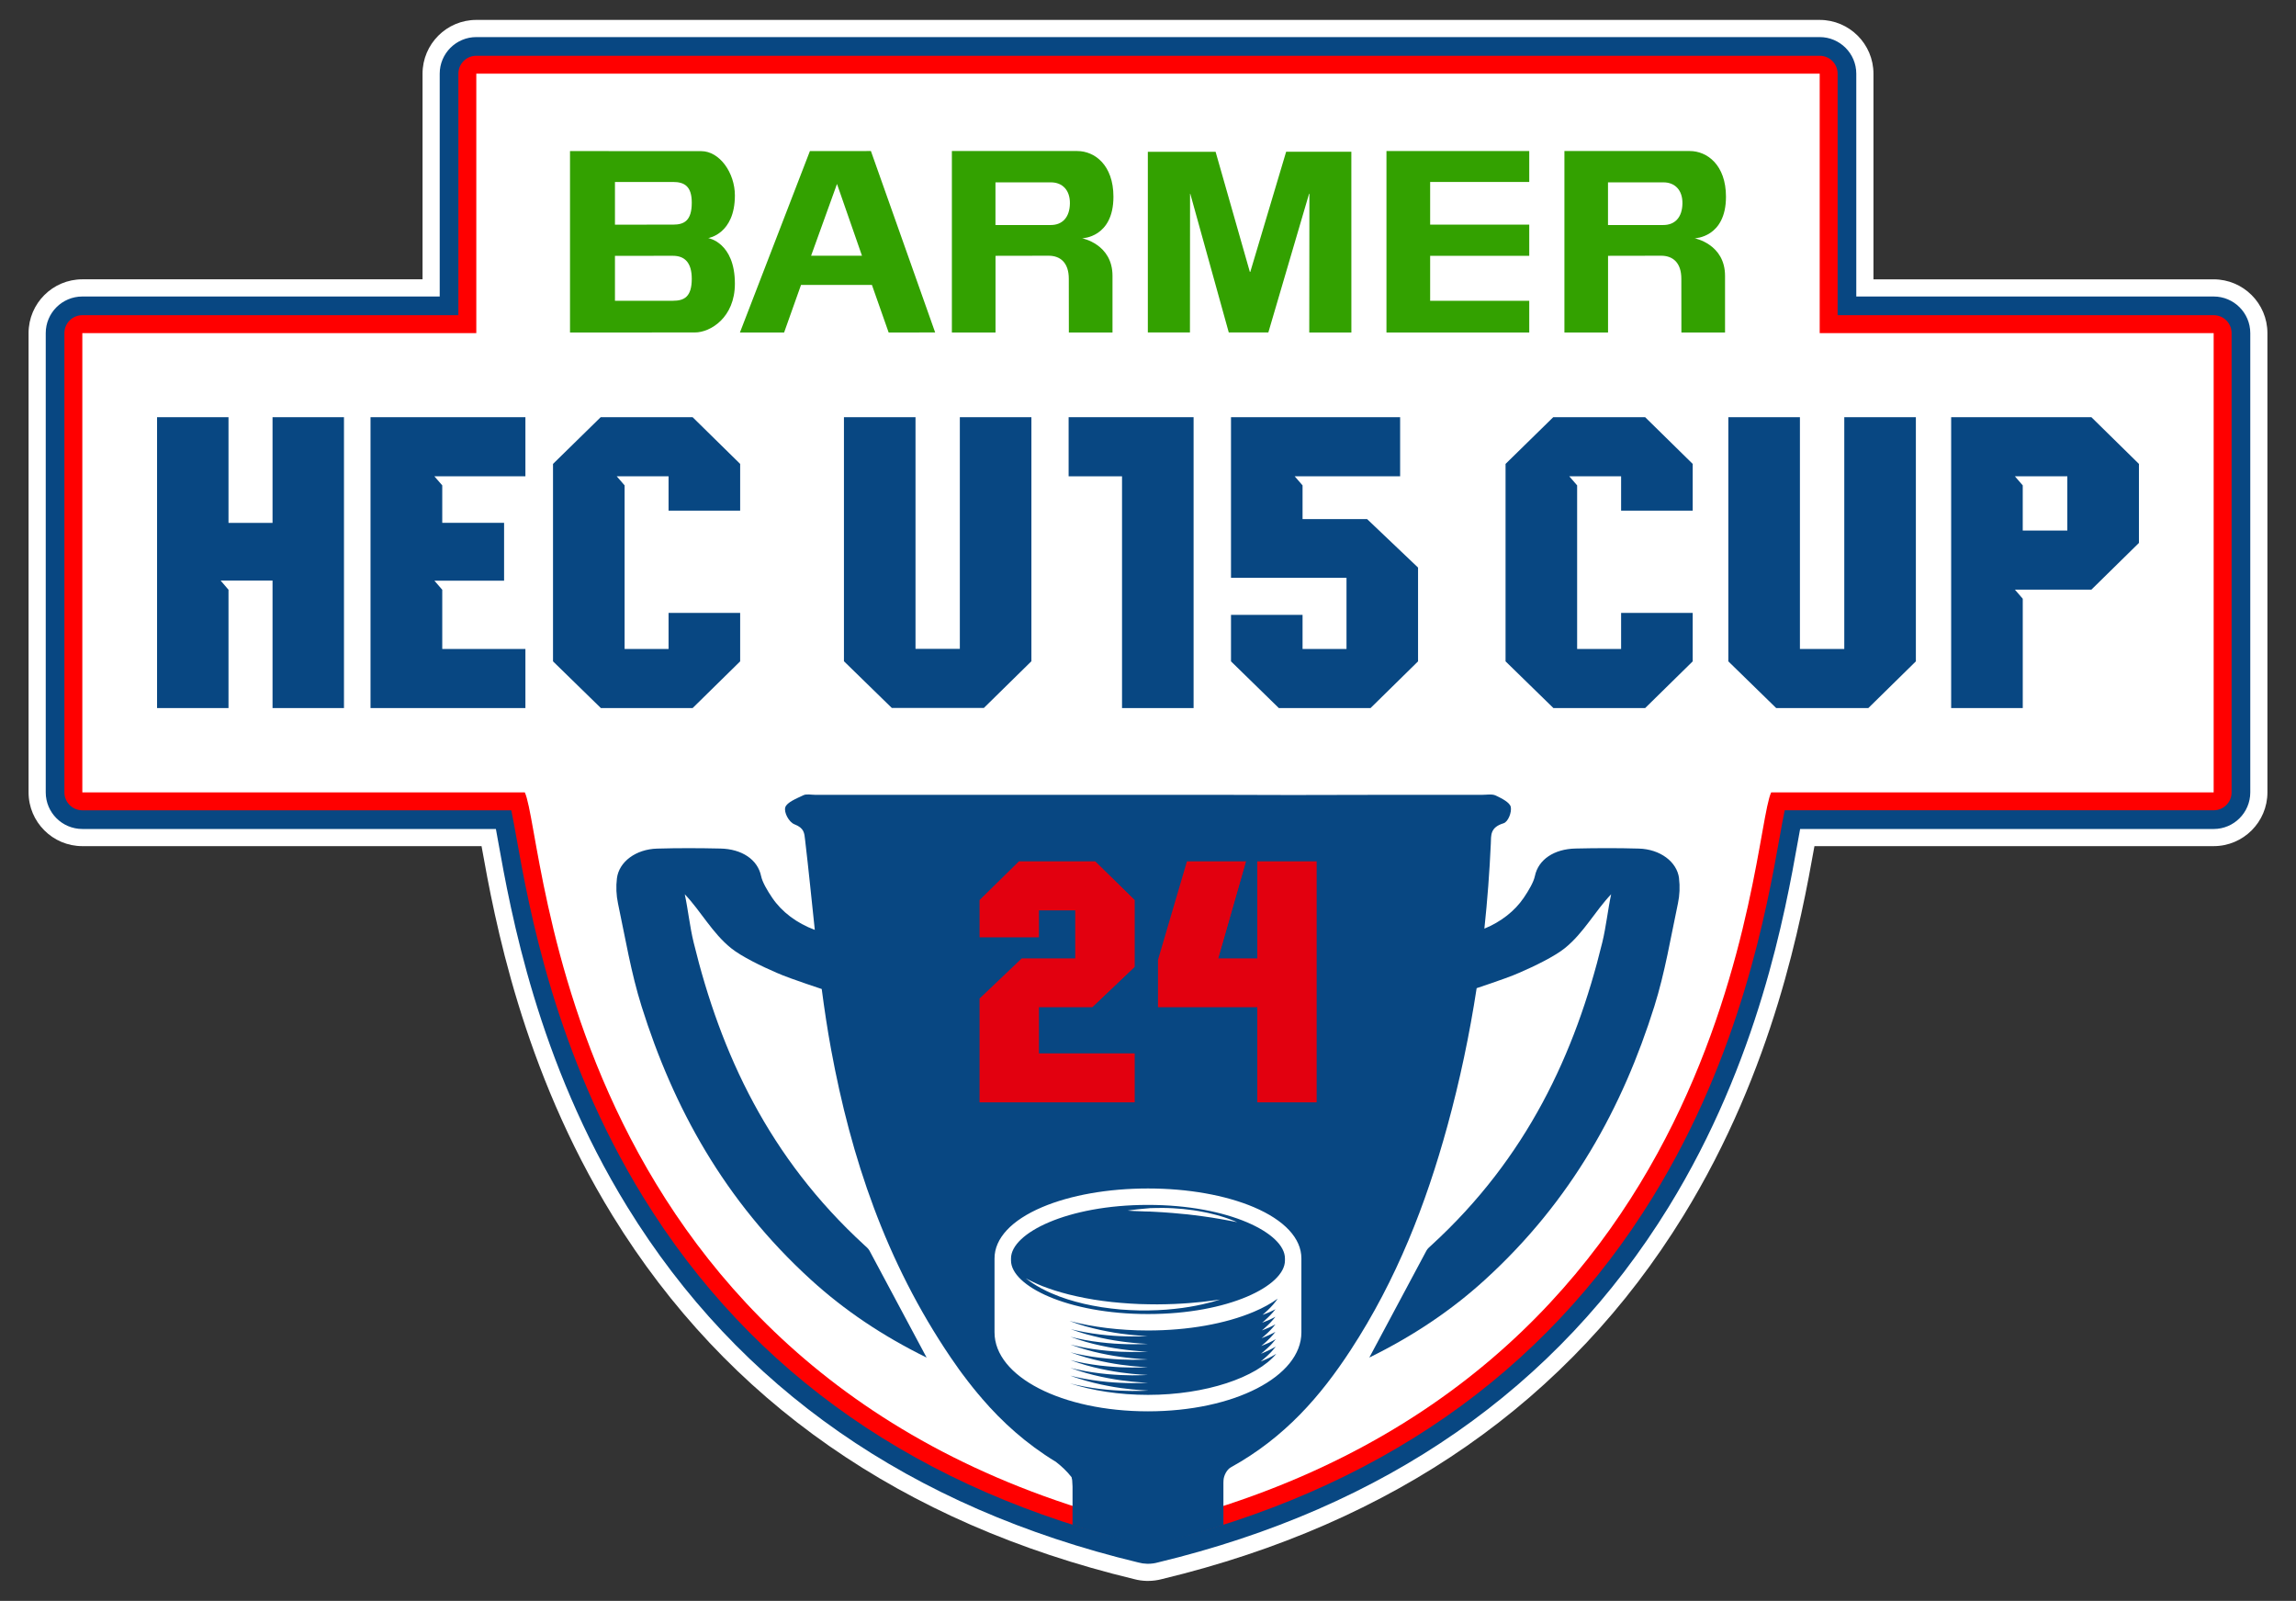 <?xml version="1.0" encoding="UTF-8"?>
<svg id="Layer_1" data-name="Layer 1" xmlns="http://www.w3.org/2000/svg" viewBox="0 0 1498.97 1044.99"><rect x="0" y="0" width="1498.97" height="1044.99" fill="#333333" stroke="none"/>
  <defs>
    <style>
      .cls-1 {
        stroke: #084782;
        stroke-miterlimit: 10;
        stroke-width: .98px;
      }

      .cls-1, .cls-2 {
        fill: #084782;
      }

      .cls-3 {
        fill: red;
      }

      .cls-3, .cls-4, .cls-2, .cls-5, .cls-6, .cls-7 {
        stroke-width: 0px;
      }

      .cls-4 {
        fill-rule: evenodd;
      }

      .cls-4, .cls-6 {
        fill: #33a100;
      }

      .cls-5 {
        fill: #fff;
      }

      .cls-7 {
        fill: #e2000f;
      }
    </style>
  </defs>
  <path class="cls-5" d="M1445.22,182.34h-222.11V48.1c0-19.36-15.75-35.1-35.1-35.1H310.96c-19.36,0-35.1,15.75-35.1,35.1v134.23H53.75c-19.36,0-35.1,15.75-35.1,35.1v299.8c0,19.36,15.75,35.1,35.1,35.1h260.63c8.54,47.74,26.35,145.1,85.64,241.37,74.42,120.84,188.94,200.6,340.36,237.08,2.72.73,5.52,1.13,8.33,1.19.25,0,.53,0,.8,0,3.12,0,6.22-.42,9.23-1.23,151.34-36.49,265.81-116.24,340.2-237.04,59.29-96.28,77.1-193.64,85.64-241.37h260.63c19.36,0,35.1-15.75,35.1-35.1V217.44c0-19.36-15.75-35.1-35.1-35.1Z"/>
  <path class="cls-1" d="M1445.22,194.04h-233.81V48.1c0-12.9-10.5-23.4-23.4-23.4H310.96c-12.9,0-23.4,10.5-23.4,23.4v145.94H53.75c-12.9,0-23.4,10.5-23.4,23.4v299.8c0,12.9,10.5,23.4,23.4,23.4h270.41c.49,2.69,1,5.51,1.5,8.3,8.32,46.53,25.64,143.35,84.33,238.64,72.76,118.16,184.9,196.17,333.3,231.88,1.85.51,3.76.79,5.69.83.18,0,.37,0,.55,0,2.13,0,4.25-.29,6.3-.86,148.33-35.71,260.42-113.72,333.16-231.84,58.69-95.3,76-192.11,84.33-238.64.5-2.79,1.01-5.62,1.5-8.3h270.41c12.9,0,23.4-10.5,23.4-23.4V217.44c0-12.9-10.5-23.4-23.4-23.4Z"/>
  <path class="cls-3" d="M1445.22,205.74h-245.51V48.1c0-6.46-5.24-11.7-11.7-11.7H310.96c-6.46,0-11.7,5.24-11.7,11.7v157.64H53.75c-6.46,0-11.7,5.24-11.7,11.7v299.8c0,6.46,5.24,11.7,11.7,11.7h280.06c1.02,4.83,2.2,11.45,3.37,17.94,8.2,45.82,25.25,141.16,82.77,234.56,71.12,115.49,180.9,191.75,326.28,226.68.97.28,1.97.43,2.99.45.1,0,.2,0,.3,0,1.13,0,2.25-.16,3.32-.48,145.34-34.94,255.08-111.2,326.18-226.66,57.52-93.41,74.58-188.74,82.77-234.56,1.16-6.49,2.35-13.12,3.37-17.94h280.06c6.46,0,11.7-5.24,11.7-11.7V217.44c0-6.46-5.24-11.7-11.7-11.7Z"/>
  <path class="cls-5" d="M1445.22,217.44h-257.21V48.1H310.96v169.34H53.75v299.8h288.87c13.84,29.22,21.54,387.36,406.83,479.63v.02s.02,0,.03,0c.01,0,.02,0,.03,0v-.02c385.3-92.27,392.99-450.41,406.83-479.63h288.87V217.44Z"/>
  <path class="cls-2" d="M1096.2,573.34c-1.35-10.84-12.37-19-26.21-19.41-13.79-.41-27.62-.35-41.42-.04-13.87.31-24.23,7.11-26.5,17.97-.82,3.93-3.9,9.22-7.27,14.19-5.89,8.69-14.9,15.7-25.7,20.13,1.97-18.45,3.36-36.96,4.2-55.52.24-5.28-.62-10.54,8.31-13.26,3.05-.93,5.48-7.34,4.7-10.73-.67-2.91-5.97-5.59-9.92-7.43-2.32-1.08-5.99-.39-9.06-.39-22.9,0-45.79,0-68.69,0l-55.39.11c-14.42,0-27.64-.11-42.06-.11h-53.91c-71.6,0-143.2,0-214.81,0-2.68,0-5.95-.72-7.93.23-4.52,2.16-10.88,4.67-11.86,7.92-.99,3.29,2.35,9.67,6.01,11.08,6.45,2.49,6.41,5.85,6.92,10.13,2.32,19.57,4.24,39.19,6.34,58.79-11.73-4.35-21.53-11.7-27.79-20.94-3.37-4.97-6.44-10.26-7.27-14.19-2.27-10.87-12.63-17.66-26.5-17.97-13.8-.31-27.63-.37-41.42.04-13.84.41-24.86,8.57-26.21,19.41-.67,5.39-.43,11.02.7,16.37,4.77,22.47,8.49,45.19,15.42,67.25,20.65,65.68,53.84,126.74,110.58,178.44,21.7,19.78,46.61,36.58,75.49,50.77-12.85-24.08-25.03-46.96-37.31-69.81-.73-1.36-2.14-2.51-3.39-3.65-62.15-56.96-93.66-124.81-111.4-197.52-2.54-10.39-3.56-21.02-5.79-31.46,10.68,11.24,17.87,25.22,30.21,35.17,6.66,5.38,19.94,11.87,29.79,16.09h0c1.11.5,2.52,1.09,4.14,1.72,2.16.87,3.99,1.56,5.37,2.02,6.08,2.21,13.48,4.72,19.9,6.85,1.74,13.24,3.71,26.46,6.14,39.62,12.93,70.03,35.44,138.13,78.2,201.11,1.55,2.29,3.14,4.55,4.75,6.79.14.21.28.42.43.63.31.43.62.84.92,1.25.41.56.81,1.13,1.22,1.69v-.03c5.46,7.33,9.51,12.29,12.94,16.18l-.02.03c13.31,15.48,28.83,29.49,47.98,41.2.01-.02.02-.03.03-.05,3.87,2.98,7.3,6.15,10.59,10.32-.02.03-.05.06-.07.08.2.7.35,1.38.41,2.03.11,1.31.16,2.63.22,3.94v23.38c0,.59-.03,1.19-.05,1.78,15.7,5.12,32.1,9.76,49.27,13.87v.02s.02,0,.03,0c.01,0,.02,0,.03,0v-.02c17.16-4.11,33.56-8.75,49.25-13.87-.02-.59-.03-1.19-.03-1.79v-25.91c.03-.59.04-1.18.08-1.77.22-2.88,2.08-6.76,4.85-8.29,35.36-19.54,58.73-46.78,78.1-76.44,30.17-46.21,49.24-95.53,63.16-146.19,8.2-29.86,14.5-59.9,19.14-90.11,6.03-2.01,12.73-4.29,18.31-6.32,1.38-.47,3.21-1.15,5.37-2.02,1.62-.63,3.03-1.22,4.14-1.72h0c9.85-4.22,23.13-10.71,29.79-16.09,12.33-9.96,19.52-23.93,30.2-35.17-2.24,10.44-3.26,21.06-5.79,31.46-17.74,72.71-49.25,140.56-111.4,197.52-1.25,1.14-2.66,2.3-3.39,3.65-12.28,22.85-24.46,45.73-37.31,69.81,28.89-14.19,53.79-30.99,75.49-50.77,56.74-51.71,89.93-112.76,110.58-178.44,6.94-22.06,10.65-44.78,15.42-67.25,1.14-5.35,1.37-10.97.7-16.37Z"/>
  <g>
    <ellipse class="cls-2" cx="748.81" cy="847.76" rx="100.02" ry="68.95"/>
    <path class="cls-5" d="M670.88,835.29c-.76-.56-1.18-.87-1.18-.87,0,0,.45.23,1.3.68.87.45,2.09,1.13,3.7,1.86.82.37,1.69.82,2.68,1.24.99.42,2.06.87,3.19,1.35,2.31.87,4.91,1.83,7.79,2.76,2.91.93,6.06,1.81,9.42,2.68,3.36.85,6.94,1.61,10.63,2.34,1.86.37,3.78.68,5.7,1.02,1.92.28,3.86.56,5.84.85,1.97.25,3.95.51,5.95.73,2,.2,4.01.39,6.01.56,2.03.17,4.03.31,6.04.45,2,.11,4.01.2,5.98.31,2,.03,4.01.08,5.95.14,1.92.06,3.89.06,5.75.06,3.81-.06,7.48-.08,10.94-.25,3.5-.17,6.77-.34,9.82-.59,3.02-.25,5.81-.51,8.26-.76,2.48-.28,4.63-.56,6.4-.79,1.75-.25,3.16-.45,4.09-.56.73-.11,1.18-.17,1.38-.2-.2.06-.65.2-1.33.42-.9.28-2.26.71-3.98,1.18-3.47.93-8.46,2.14-14.56,3.16-3.02.51-6.35.99-9.84,1.33-3.53.37-7.25.71-11.09.85-1.95.08-3.86.14-5.92.17-1.95,0-3.95.03-5.95,0-2.03-.08-4.09-.17-6.15-.23-2.06-.14-4.12-.25-6.15-.39-2.06-.23-4.12-.42-6.15-.65-2.03-.28-4.06-.54-6.06-.82-2.03-.34-4.01-.65-5.95-1.04-1.95-.42-3.89-.79-5.75-1.21-3.78-.87-7.39-1.89-10.78-2.96-3.38-1.07-6.52-2.26-9.36-3.47-1.41-.62-2.79-1.16-4.06-1.81-1.27-.62-2.45-1.21-3.58-1.81-1.07-.62-2.12-1.18-3.05-1.72-.96-.54-1.78-1.13-2.54-1.58-1.52-.96-2.62-1.86-3.38-2.43ZM750.17,790.86h.68l.68.06c.45,0,.93.03,1.41.06,1.95.11,3.98.23,6.06.34,2.12.17,4.29.31,6.49.48,2.2.17,4.43.37,6.66.62,2.23.17,4.46.42,6.66.71,2.17.25,4.34.51,6.43.82,2.09.28,4.09.59,6.01.87,1.89.31,3.7.59,5.36.9,1.66.28,3.19.56,4.54.82,1.35.25,2.54.48,3.5.65,1.95.42,3.07.62,3.07.62,0,0-1.04-.45-2.88-1.21-.93-.37-2.06-.79-3.38-1.24-1.3-.45-2.79-.99-4.43-1.44-1.64-.51-3.41-.99-5.33-1.44-1.89-.48-3.89-.96-6.01-1.33-2.09-.39-4.26-.82-6.49-1.13-2.2-.31-4.49-.59-6.74-.82-2.26-.23-4.54-.37-6.77-.51-2.23-.14-4.46-.14-6.57-.2-2.14-.03-4.2,0-6.15.08-.48,0-.96.03-1.44.06h-.73c-.25.03-.48.06-.71.08-.9.06-1.78.14-2.62.23-6.77.59-11.28,1.3-11.28,1.3,0,0,4.54.39,11.34.56.85,0,1.72.03,2.65.06ZM849.66,856.62s0,.03-.03.11v13c0,28.88-44,51.54-100.17,51.54s-100.17-22.65-100.17-51.54v-48.29c0-13.06,11.03-24.91,31.06-33.43,18.53-7.87,43.1-12.21,69.11-12.21s50.58,4.34,69.14,12.21c20,8.52,31.03,20.37,31.03,33.43v35.18h.03ZM660.05,822.85c0,16.5,36.73,34.92,89.42,34.92s89.42-18.42,89.42-34.92v-1.41c0-16.5-36.73-34.92-89.42-34.92s-89.42,18.42-89.42,34.92v1.41ZM749.47,907.76s-1.78.06-4.91.17c-1.55,0-3.44.06-5.64.03-2.17-.03-4.63-.06-7.31-.2-2.68-.11-5.61-.31-8.66-.59-3.07-.28-6.32-.68-9.68-1.18-1.66-.23-3.36-.56-5.08-.85-1.69-.34-3.44-.65-5.19-1.04-1.5-.34-2.99-.71-4.49-1.07,14.56,4.71,32.19,7.5,50.94,7.5,37.77,0,70.94-11.34,83.78-26.8-.85.54-1.69.99-2.45,1.44-.87.51-1.75.9-2.51,1.3-1.55.76-2.88,1.35-3.81,1.72-.93.39-1.44.59-1.44.59,0,0,.42-.37,1.21-.99.76-.62,1.83-1.55,3.1-2.71.59-.59,1.27-1.21,1.92-1.89.68-.71,1.38-1.41,2.03-2.23.56-.62,1.1-1.27,1.61-1.97-.65.39-1.3.73-1.92,1.1-.87.51-1.72.9-2.51,1.3-1.55.76-2.85,1.35-3.81,1.72-.93.39-1.44.59-1.44.59,0,0,.42-.37,1.21-.99.79-.62,1.83-1.55,3.1-2.71.59-.59,1.27-1.21,1.95-1.89.65-.71,1.35-1.41,2-2.23.51-.54.99-1.13,1.44-1.75-.76.45-1.52.85-2.23,1.24-.82.45-1.64.82-2.34,1.18-1.5.68-2.71,1.21-3.58,1.52-.87.37-1.35.54-1.35.54,0,0,.39-.34,1.13-.93.73-.56,1.69-1.47,2.85-2.54.56-.54,1.18-1.1,1.81-1.78.62-.65,1.27-1.3,1.89-2.06.54-.59,1.07-1.24,1.58-1.92-.68.39-1.38.73-2,1.07-.79.42-1.58.76-2.28,1.1-1.41.65-2.6,1.16-3.44,1.47-.85.34-1.33.51-1.33.51,0,0,.39-.31,1.1-.9.68-.56,1.64-1.44,2.74-2.45.54-.54,1.16-1.1,1.75-1.72.59-.65,1.21-1.27,1.83-2,.56-.62,1.1-1.3,1.64-2-.68.39-1.33.73-1.97,1.04-.76.42-1.52.73-2.23,1.07-1.38.62-2.54,1.1-3.36,1.41-.82.31-1.3.48-1.3.48,0,0,.39-.31,1.07-.87.68-.56,1.58-1.41,2.65-2.4.54-.54,1.13-1.07,1.69-1.69.59-.62,1.21-1.24,1.78-1.95.59-.62,1.1-1.33,1.66-2-.65.37-1.3.71-1.92.99-.76.39-1.49.71-2.17,1.04-1.38.59-2.51,1.04-3.3,1.35-.82.28-1.27.48-1.27.48,0,0,.37-.34,1.02-.87.68-.56,1.58-1.38,2.62-2.37.51-.51,1.07-1.04,1.64-1.64.56-.59,1.16-1.21,1.75-1.89.56-.65,1.13-1.35,1.66-2.03-.65.34-1.27.68-1.89.96-.73.37-1.47.68-2.12.99-1.35.56-2.45,1.02-3.24,1.3-.79.28-1.21.45-1.21.45,0,0,.34-.31.99-.85.65-.54,1.52-1.35,2.54-2.31.48-.51,1.04-1.02,1.61-1.61.54-.59,1.13-1.18,1.69-1.83.56-.65,1.13-1.35,1.69-2.06.48-.62.96-1.27,1.38-1.92-4.34,3.16-9.53,6.01-15.54,8.55-18.56,7.87-43.1,12.21-69.14,12.21-18.36,0-35.96-2.17-51.25-6.21,1.92.73,3.86,1.41,5.78,2.03,1.64.51,3.3.99,4.91,1.5,1.64.42,3.24.9,4.85,1.27,3.22.79,6.35,1.49,9.34,2.03,2.99.59,5.81,1.04,8.46,1.41,2.62.37,5.05.65,7.19.87,2.17.23,4.03.34,5.59.48,3.1.2,4.88.31,4.88.31,0,0-1.78.06-4.88.17-1.55,0-3.47.06-5.64.03-2.17-.03-4.63-.06-7.31-.2-2.68-.11-5.59-.31-8.66-.59-3.05-.28-6.29-.68-9.62-1.18-1.66-.23-3.36-.56-5.08-.85-1.72-.31-3.44-.65-5.16-1.04-1.27-.28-2.54-.56-3.81-.87,1.69.62,3.38,1.18,5.11,1.75,1.64.54,3.3,1.02,4.91,1.5,1.66.42,3.27.9,4.88,1.27,3.22.82,6.35,1.49,9.34,2.06,2.99.56,5.84,1.02,8.46,1.38,2.65.39,5.08.65,7.22.87,2.17.23,4.06.37,5.61.51,3.1.17,4.88.28,4.88.28,0,0-1.78.06-4.91.17-1.55,0-3.44.06-5.64.03-2.17,0-4.63-.06-7.31-.2-2.68-.11-5.61-.28-8.66-.59-3.07-.28-6.32-.68-9.68-1.16-1.66-.25-3.36-.56-5.08-.85-1.69-.34-3.44-.68-5.19-1.07-1.38-.31-2.79-.62-4.2-.99,1.78.68,3.55,1.27,5.36,1.86,1.64.54,3.3,1.02,4.91,1.49,1.66.42,3.27.9,4.88,1.3,3.22.79,6.35,1.47,9.34,2.03,2.99.56,5.84,1.02,8.46,1.38,2.65.39,5.08.65,7.22.87,2.17.23,4.06.37,5.61.51,3.1.17,4.88.28,4.88.28,0,0-1.78.06-4.91.17-1.55,0-3.44.06-5.64.03-2.17,0-4.63-.06-7.31-.17-2.68-.14-5.61-.31-8.66-.62-3.07-.25-6.32-.68-9.68-1.16-1.66-.23-3.36-.56-5.08-.85-1.69-.34-3.44-.68-5.19-1.07-1.38-.31-2.79-.62-4.2-.99,1.78.68,3.55,1.27,5.36,1.86,1.64.54,3.3,1.02,4.91,1.49,1.66.42,3.27.9,4.88,1.3,3.22.79,6.35,1.47,9.34,2.03,2.99.56,5.84,1.02,8.46,1.38,2.65.39,5.08.65,7.22.87,2.17.23,4.06.37,5.61.51,3.1.17,4.88.28,4.88.28,0,0-1.78.06-4.91.17-1.55,0-3.44.06-5.64.06-2.17-.03-4.63-.08-7.31-.2-2.68-.14-5.61-.31-8.66-.62-3.07-.25-6.32-.68-9.68-1.16-1.66-.23-3.36-.56-5.08-.85-1.69-.34-3.44-.68-5.19-1.04-1.38-.31-2.79-.65-4.2-1.02,1.78.68,3.55,1.27,5.36,1.86,1.64.54,3.3,1.02,4.91,1.5,1.66.42,3.27.9,4.88,1.3,3.22.79,6.35,1.47,9.34,2.03,2.99.59,5.84,1.02,8.46,1.41,2.65.37,5.08.65,7.22.87,2.17.2,4.06.34,5.61.48,3.1.2,4.88.28,4.88.28,0,0-1.78.08-4.91.17-1.55.03-3.44.06-5.64.06-2.17-.03-4.63-.08-7.31-.2-2.68-.14-5.61-.31-8.66-.62-3.07-.25-6.32-.65-9.68-1.16-1.66-.23-3.36-.56-5.08-.85-1.69-.34-3.44-.68-5.19-1.04-1.38-.31-2.79-.65-4.2-1.02,1.78.68,3.55,1.27,5.36,1.86,1.64.54,3.3,1.02,4.91,1.5,1.66.42,3.27.9,4.88,1.3,3.22.79,6.35,1.47,9.34,2.03,2.99.59,5.84,1.02,8.46,1.41,2.65.37,5.08.65,7.22.87,2.17.23,4.06.34,5.61.48,3.1.2,4.88.28,4.88.28,0,0-1.78.08-4.91.17-1.55.03-3.44.06-5.64.06-2.17-.03-4.63-.08-7.31-.2-2.68-.14-5.61-.31-8.66-.59-3.07-.28-6.32-.68-9.68-1.18-1.66-.23-3.36-.56-5.08-.85-1.69-.34-3.44-.68-5.19-1.04-1.38-.31-2.79-.65-4.2-1.02,1.78.68,3.55,1.27,5.36,1.86,1.64.54,3.3,1.02,4.91,1.5,1.66.45,3.27.93,4.88,1.3,3.22.79,6.35,1.49,9.34,2.03,2.99.59,5.84,1.02,8.46,1.41,2.65.37,5.08.65,7.22.87,2.17.23,4.06.34,5.61.48,3.1.2,4.88.31,4.88.31,0,0-1.78.06-4.91.17-1.55,0-3.44.03-5.64.03-2.17-.03-4.63-.06-7.31-.2-2.68-.11-5.61-.31-8.66-.59-3.07-.28-6.32-.68-9.68-1.18-1.66-.23-3.36-.56-5.08-.85-1.69-.34-3.44-.65-5.19-1.04-1.41-.31-2.82-.65-4.23-1.02,1.78.68,3.58,1.3,5.39,1.86,1.64.54,3.3,1.02,4.91,1.49,1.66.45,3.27.93,4.88,1.3,3.22.79,6.35,1.49,9.34,2.03,2.99.59,5.84,1.04,8.46,1.41,2.65.37,5.08.65,7.22.87,2.17.23,4.06.34,5.61.48,3.1.2,4.88.31,4.88.31Z"/>
  </g>
  <g>
    <g>
      <polygon class="cls-7" points="639.51 611.74 639.51 587.52 665.22 562.26 714.9 562.26 740.68 587.52 740.68 631.15 713.13 657.35 678.21 657.35 678.21 687.59 740.68 687.59 740.68 719.56 639.51 719.56 639.51 651.81 667.06 625.61 701.98 625.61 701.98 594.23 678.21 594.23 678.21 611.74 639.51 611.74"/>
      <g>
        <polygon class="cls-7" points="678.21 657.35 713.13 657.35 740.68 631.15 740.68 587.52 714.9 562.26 708.41 578.25 721.21 590.83 721.2 628.1 707.88 641.48 672.5 641.48 672.5 641.48 672.5 641.48 658.77 654.63 658.77 703.56 678.21 687.59 678.21 657.35"/>
        <polygon class="cls-7" points="740.68 719.56 740.68 687.59 726.23 703.58 658.77 703.56 639.51 719.56 740.68 719.56"/>
        <polygon class="cls-7" points="671.72 578.25 658.91 590.83 658.91 599.16 639.51 611.74 678.21 611.74 678.21 594.23 678.21 594.23 678.21 594.23 701.91 594.23 701.97 594.09 701.98 594.23 708.41 578.25 671.72 578.25 671.72 578.25"/>
      </g>
    </g>
    <g>
      <g>
        <polygon class="cls-7" points="820.84 562.26 820.84 625.61 795.29 625.61 813.4 562.26 774.91 562.26 756.01 626.57 756.01 657.35 820.84 657.35 820.84 719.56 859.45 719.56 859.45 562.26 820.84 562.26"/>
        <polygon class="cls-7" points="813.4 562.26 791.63 578.12 771.56 641.71 771.55 641.73 771.55 641.75 771.55 641.76 771.56 641.77 795.29 625.61 813.4 562.26"/>
      </g>
      <polygon class="cls-7" points="840.25 578.25 840.25 641.76 771.56 641.76 756.01 657.35 820.84 657.35 840.25 641.76 840.25 703.72 820.84 719.56 859.45 719.56 859.45 562.26 840.25 578.25"/>
    </g>
  </g>
  <g>
    <g id="g2570">
      <path id="path2572" class="cls-4" d="M621.45,98.59h81.84c11.29,0,23.63,9.04,23.63,29.83,0,26.79-20.47,27.13-20.47,27.13,0,0,19.86,3.73,19.86,24.51v36.99h-28.49l-.04-35.11c0-10.5-5.57-15.04-13.23-15.01l-34.61.06v50.06h-28.49v-118.46ZM649.9,119.03v27.85h36.16c7.32,0,12.32-4.78,12.44-14.14.1-8.53-4.79-13.71-12.44-13.71h-36.16"/>
    </g>
    <g id="g2574">
      <path id="path2576" class="cls-4" d="M1021.36,98.59h81.83c11.29,0,23.63,9.04,23.63,29.83,0,26.79-20.47,27.13-20.47,27.13,0,0,19.86,3.73,19.86,24.51v36.99h-28.49l-.04-35.11c0-10.5-5.57-15.04-13.23-15.01l-34.62.06v50.06h-28.48v-118.46ZM1049.8,119.03v27.85h36.16c7.33,0,12.33-4.78,12.44-14.14.1-8.53-4.78-13.71-12.44-13.71h-36.16"/>
    </g>
    <g id="g2578">
      <path id="path2580" class="cls-6" d="M905.17,98.59h93.22v20.19h-64.7v27.85h64.7v20.36h-64.7v29.36h64.7v20.7h-93.22v-118.46"/>
    </g>
    <g id="g2582">
      <path id="path2584" class="cls-4" d="M528.76,98.62l-45.69,118.43h28.84l11.05-31.07h46.28l10.93,31.07,30.36-.03-41.95-118.43-39.81.03ZM529.54,166.92l16.9-46.85,16.31,46.85h-33.22"/>
    </g>
    <g id="g2586">
      <path id="path2588" class="cls-6" d="M882.26,217.05h-27.49l.09-90.58h-.21l-26.6,90.56h-25.83s-25.13-90.56-25.13-90.56h-.15l-.07,90.56h-27.49v-117.93h44.24l22.36,78.39h.29l23.4-78.42h42.57l.02,117.97"/>
    </g>
    <g id="g2590">
      <path id="path2592" class="cls-4" d="M372.15,98.62l85.63.04c11.99,0,22,14.11,22,28.9,0,25.28-17.42,27.85-17.42,27.85,0,0,17.42,2.78,17.42,29.78,0,22.06-15.92,31.83-26.15,31.83l-81.49.03v-118.43ZM401.48,118.79v27.86l37.9-.02c7.33,0,12.25-2.57,12.25-14.36,0-10.5-4.6-13.49-12.25-13.49l-37.9.02ZM401.48,167v29.35l37.9-.02c7.33,0,12.25-2.57,12.25-14.35,0-10.5-4.6-15-12.25-15l-37.9.02"/>
    </g>
  </g>
  <g>
    <polygon class="cls-2" points="177.93 341.33 149.18 341.33 149.18 272.33 102.54 272.33 102.54 462.21 149.18 462.21 149.18 384.97 144.05 378.99 177.93 378.99 177.93 462.21 224.57 462.21 224.57 272.33 177.93 272.33 177.93 341.33"/>
    <polygon class="cls-2" points="241.9 462.21 241.9 462.21 241.9 462.21 343.02 462.21 343.02 423.62 288.73 423.62 288.73 384.97 286.75 382.69 283.59 379.04 329.1 379.04 329.1 379.04 329.1 379.04 329.1 341.33 329.1 341.33 329.1 341.29 288.73 341.29 288.73 316.84 283.59 310.92 343.02 310.92 343.02 272.33 241.9 272.33 241.9 462.21"/>
    <polygon class="cls-2" points="392.17 272.33 361.04 302.82 361.04 431.71 392.3 462.21 452.17 462.21 452.17 462.2 452.18 462.21 481.23 433.67 483.22 431.71 483.22 431.71 483.22 400.07 436.48 400.07 436.48 423.62 407.78 423.62 407.78 316.84 402.65 310.92 436.48 310.92 436.48 333.33 436.49 333.33 436.48 333.33 483.22 333.33 483.22 333.33 483.22 333.22 483.22 302.82 483.22 302.82 452.18 272.33 392.17 272.33"/>
    <polygon class="cls-2" points="626.64 423.54 597.7 423.54 597.7 272.33 550.98 272.33 550.98 431.64 582.22 462.12 642.32 462.12 642.33 462.11 642.33 462.12 671.61 433.36 673.36 431.64 673.36 431.64 673.36 272.33 626.64 272.33 626.64 423.54"/>
    <polygon class="cls-2" points="850.39 338.86 850.39 316.84 845.26 310.92 914.09 310.92 914.09 272.33 803.67 272.33 803.67 377.18 879.08 377.18 879.08 423.62 850.39 423.62 850.39 401.35 803.67 401.35 803.67 431.71 834.91 462.21 894.76 462.21 894.76 462.2 894.76 462.21 924.03 433.45 925.79 431.71 925.79 431.71 925.79 370.49 892.54 338.86 850.39 338.86"/>
    <polygon class="cls-2" points="697.66 310.92 732.53 310.92 732.53 462.21 779.25 462.21 779.25 272.33 697.66 272.33 697.66 310.92"/>
    <path class="cls-2" d="M1365.38,272.33h0s0,0,0,0h-91.54v189.88h46.74v-71.38l-5.13-5.93h49.94l31.04-30.49v-51.59l-31.04-30.49ZM1315.44,310.92h34.24v35.39h-29.11v-29.47l-5.13-5.93Z"/>
    <polygon class="cls-2" points="1204.06 423.62 1175.1 423.62 1175.1 272.33 1128.36 272.33 1128.36 431.71 1159.62 462.21 1219.75 462.21 1219.75 462.2 1219.75 462.21 1249.04 433.44 1250.8 431.71 1250.8 431.71 1250.8 272.33 1204.06 272.33 1204.06 423.62"/>
    <polygon class="cls-2" points="1014.05 272.33 982.92 302.82 982.92 431.71 1014.17 462.21 1074.04 462.21 1074.05 462.2 1074.05 462.21 1103.11 433.67 1105.1 431.71 1105.1 431.71 1105.1 400.07 1058.36 400.07 1058.36 423.62 1029.65 423.62 1029.65 316.84 1024.52 310.92 1058.36 310.92 1058.36 333.33 1058.37 333.33 1058.36 333.33 1105.1 333.33 1105.1 333.33 1105.1 333.22 1105.1 302.82 1105.1 302.82 1074.05 272.33 1014.05 272.33"/>
  </g>
</svg>